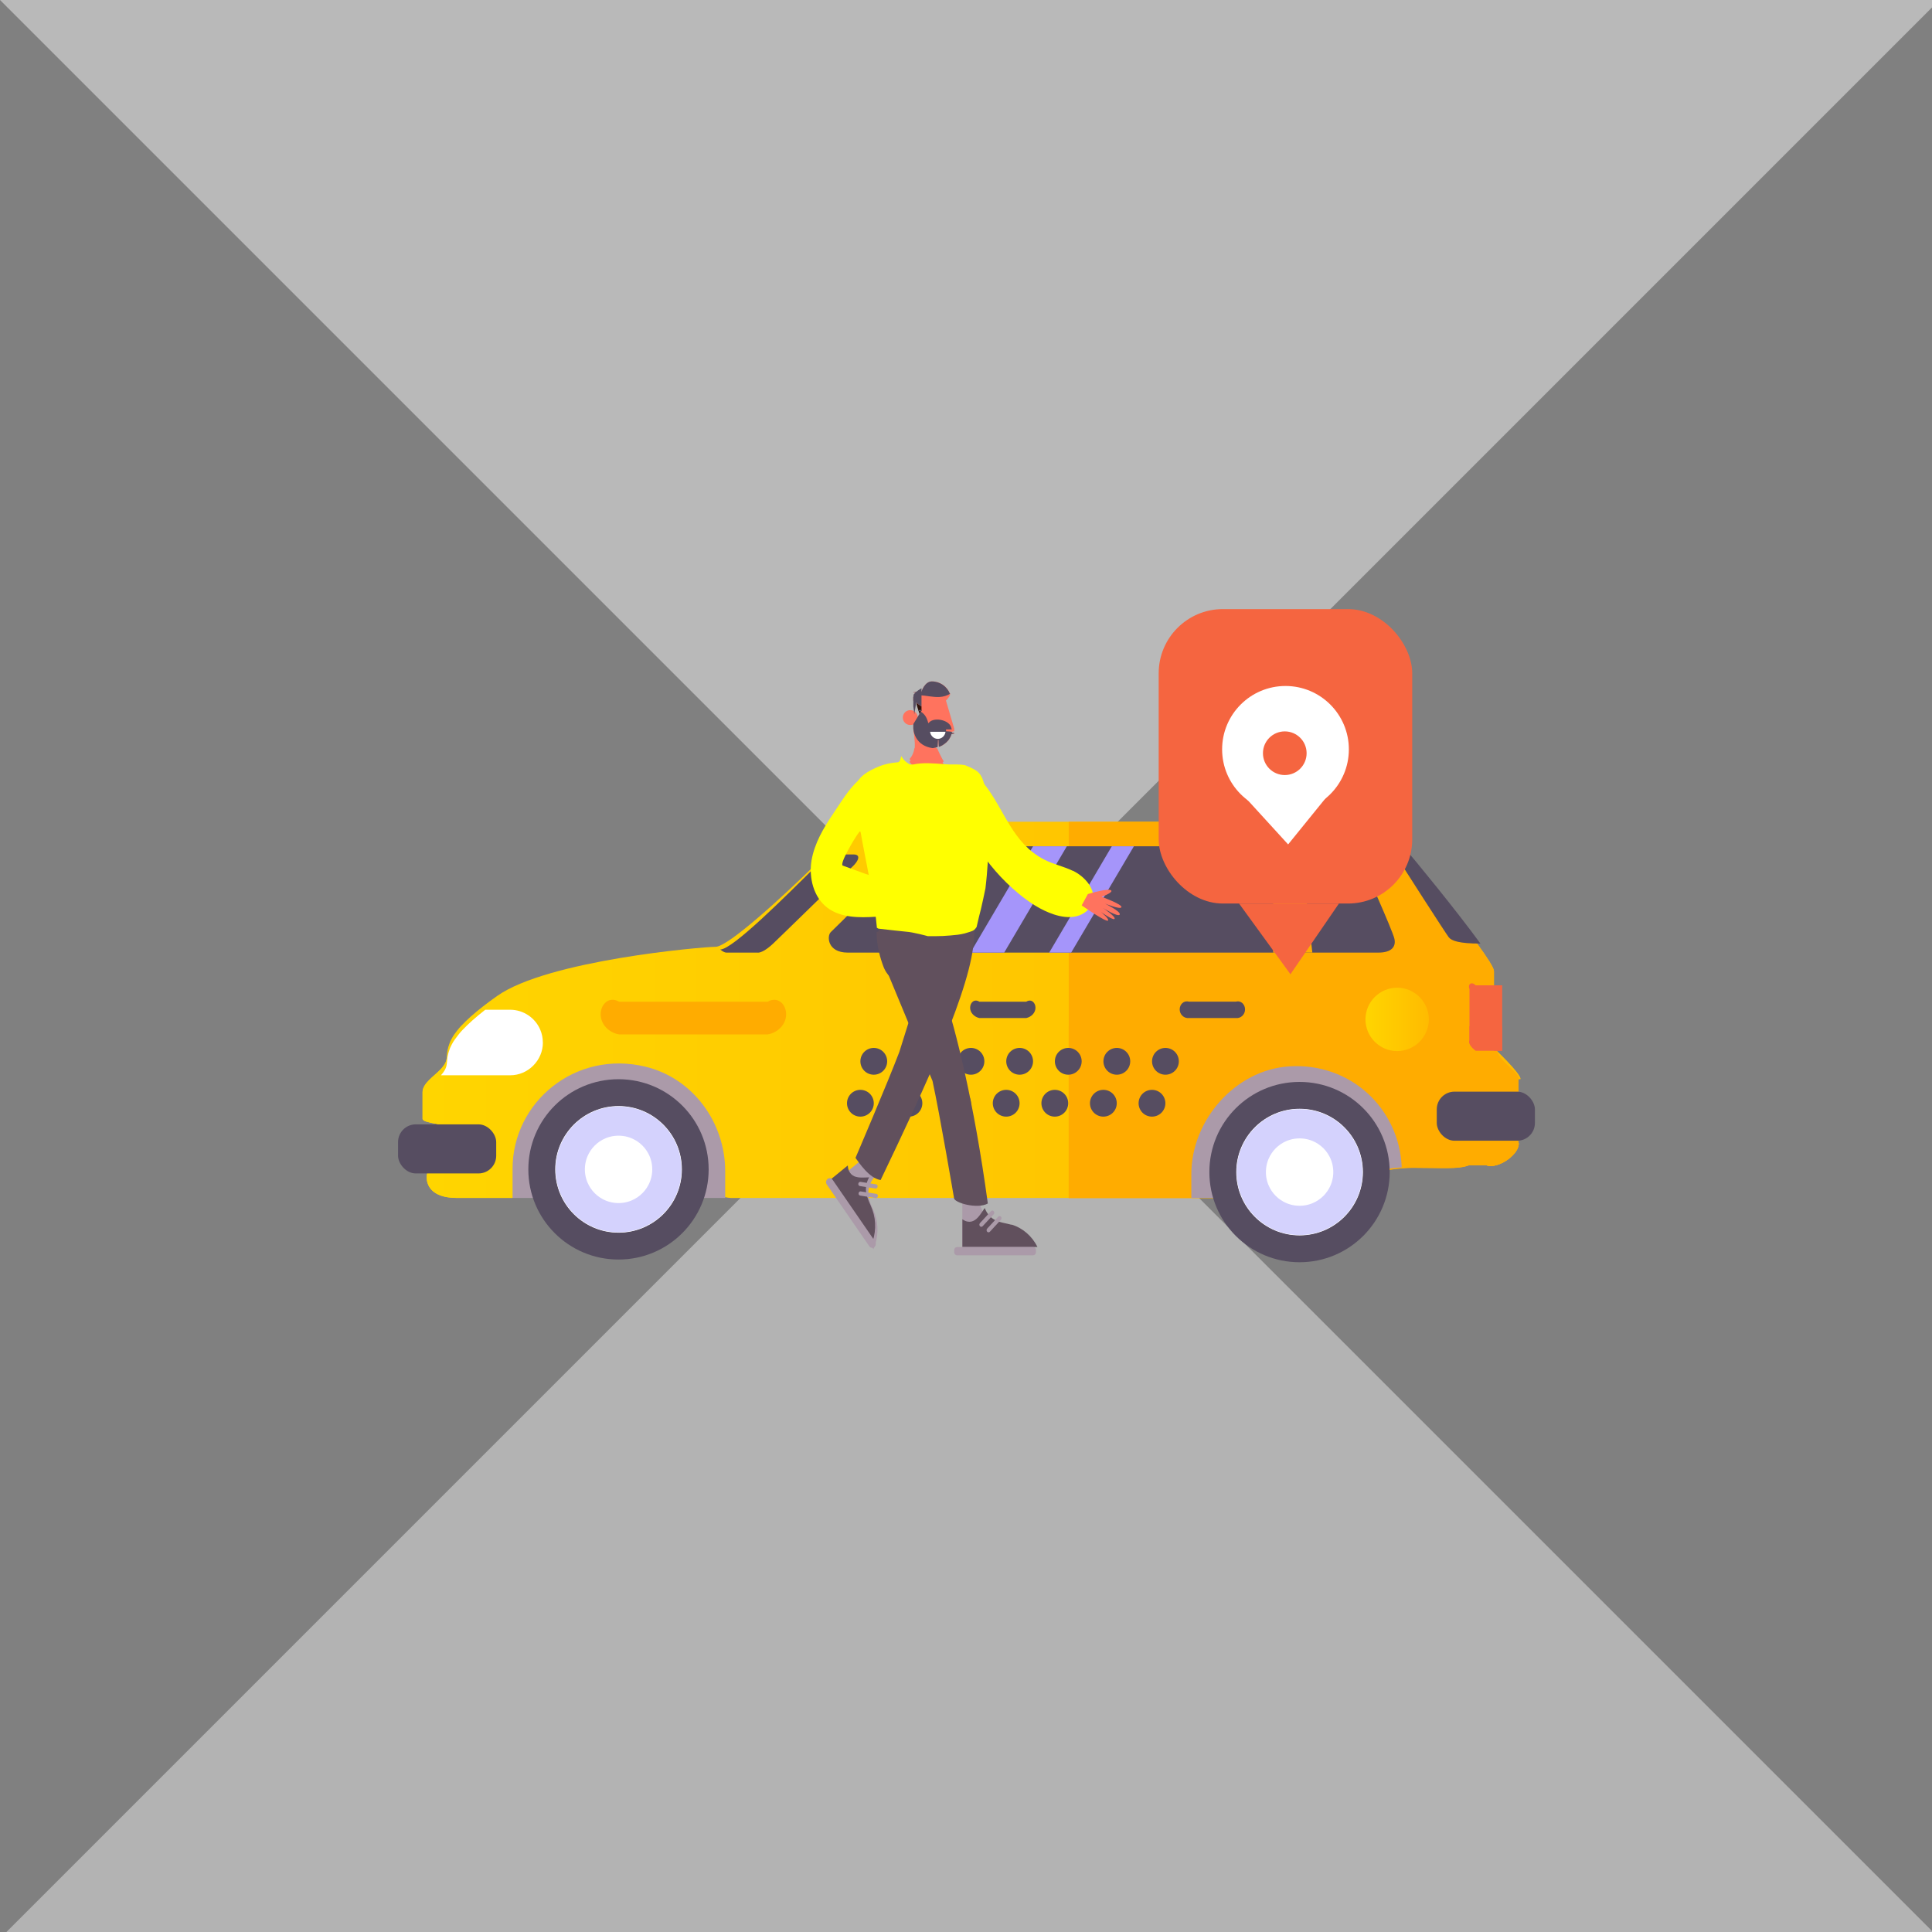 <?xml version="1.0" encoding="UTF-8"?>
<svg id="Livello_1" data-name="Livello 1" xmlns="http://www.w3.org/2000/svg" xmlns:xlink="http://www.w3.org/1999/xlink" viewBox="0 0 300 300">
  <defs>
    <style>
      .cls-1 {
        fill: #564d61;
      }

      .cls-1, .cls-2, .cls-3, .cls-4, .cls-5, .cls-6, .cls-7, .cls-8, .cls-9, .cls-10, .cls-11, .cls-12, .cls-13, .cls-14, .cls-15, .cls-16, .cls-17, .cls-18, .cls-19 {
        stroke-width: 0px;
      }

      .cls-2 {
        fill: #2f130c;
      }

      .cls-3 {
        fill: #f2f2f2;
        isolation: isolate;
        opacity: .5;
      }

      .cls-4 {
        fill: #ff735e;
      }

      .cls-5 {
        fill: #ab9aa9;
      }

      .cls-20 {
        stroke: #d4d2fd;
        stroke-width: 4.54px;
      }

      .cls-20, .cls-21 {
        fill: none;
        stroke-linecap: round;
        stroke-linejoin: round;
      }

      .cls-6 {
        fill: url(#Sfumatura_senza_nome_3);
      }

      .cls-7 {
        fill: #8c8c8c;
      }

      .cls-21 {
        stroke: #564d61;
        stroke-width: 3.08px;
      }

      .cls-8 {
        fill: #f56540;
      }

      .cls-9 {
        fill: #c2c2c2;
      }

      .cls-10 {
        fill: #ff0;
      }

      .cls-11 {
        fill: #61505d;
      }

      .cls-12 {
        fill: gray;
      }

      .cls-13 {
        fill: #b3b3b3;
      }

      .cls-14 {
        fill: #ffac00;
      }

      .cls-15 {
        fill: #fff;
      }

      .cls-16 {
        fill: url(#Sfumatura_senza_nome_3-2);
      }

      .cls-17 {
        fill: #a595fa;
      }

      .cls-18 {
        fill: #242424;
      }

      .cls-19 {
        fill: url(#Sfumatura_senza_nome_3-3);
      }
    </style>
    <linearGradient id="Sfumatura_senza_nome_3" data-name="Sfumatura senza nome 3" x1="221.62" y1="197.19" x2="391.82" y2="197.19" gradientTransform="translate(-156 354) scale(1 -1)" gradientUnits="userSpaceOnUse">
      <stop offset="0" stop-color="#ffd500"/>
      <stop offset="1" stop-color="#fb0"/>
    </linearGradient>
    <linearGradient id="Sfumatura_senza_nome_3-2" data-name="Sfumatura senza nome 3" y1="181.32" x2="392.12" y2="181.32" xlink:href="#Sfumatura_senza_nome_3"/>
    <linearGradient id="Sfumatura_senza_nome_3-3" data-name="Sfumatura senza nome 3" x1="368.03" y1="195.71" x2="377.88" y2="195.71" xlink:href="#Sfumatura_senza_nome_3"/>
  </defs>
  <rect class="cls-12" width="301" height="301"/>
  <polygon class="cls-13" points="0 301 150.58 150.42 301.16 301 0 301"/>
  <polygon class="cls-3" points="0 0 150.58 150.58 301.16 0 0 0"/>
  <g>
    <g>
      <g>
        <g>
          <g>
            <g>
              <g>
                <path class="cls-1" d="m67.41,173s1.49,10.89,2.36,10.96,4.93,0,4.93,0l.78-11.3-8.07.33Z"/>
                <path class="cls-6" d="m235.8,167.58v9.78c.34,1.64-3.04,4.21-4.99,3.58h-2.7c-1.67-.21-4.56-.53-9.05-.53-7.5,0-13.96,3.96-13.96,3.96l-9.69,1.64h-81.95c-5.68-.77-11.18-.78-16.21-.78-7.01,0-13.19,0-17.73.78h-8.57c-4.21,0-4.7-2.24-4.7-3.19s.49-1.89,1.4-1.89h4.09c1.96,0,.24-3.97-1.1-5.26-1.34-1.31-5.03-1.18-5.03-1.96v-4.12c0-1.39,1.76-2.43,2.87-3.62.45-.49.79-1,.87-1.57,0-.06.01-.13.03-.18,0-.06,0-.12.01-.18,0-.06.01-.13.03-.2v-.22c0-.08.01-.17.03-.24,0-.04,0-.08.01-.1,0-.05.01-.09.03-.14,0-.04.01-.09.03-.14.01-.09.04-.18.06-.28,0-.05.03-.09.04-.14s.03-.09.04-.14c.03-.1.06-.19.1-.29l.05-.15s0-.03.01-.04c.03-.08.06-.15.1-.23.1-.23.23-.47.38-.73.06-.11.15-.24.24-.37s.18-.25.28-.38c.05-.06.1-.13.15-.2.1-.14.22-.28.34-.42h0c.11-.14.26-.28.4-.43h0c.79-.84,1.85-1.8,3.3-2.93.65-.5,1.37-1.05,2.18-1.61,7.85-5.57,31.94-7.64,33.92-7.64s10.63-7.97,15.34-12.6c.73-.71,1.37-1.98,2.13-2.55,4.2-3.15,8.77-4.27,11.06-4.27h69.93c2.95,0,9.24,1.17,9.24,1.82s-2.77.59-1.71,1.71c.06.08.19.22.36.41.98,1.13,2.72,4.54,5.4,7.9,2.07,2.59,5.03,5.01,6.62,7.22,1.49,2.05,2.49,3.61,2.49,4.08v12.03s4.15,3.84,3.81,4.79v.03Z"/>
                <path class="cls-16" d="m235.8,167.58v9.78c.34,1.64-3.04,4.21-4.99,3.58h-2.7c-1.68.63-4.16.38-8.64.38-.45,0-.89.01-1.33.04-6.95.42-12.89,3.96-12.89,3.96l-9.83.7h-81.96c-3.76-.91-11.15-1.11-16.15-1.11-7.06,0-14.1-.44-17.78,1.11h-8.57c-4.21,0-4.7-2.24-4.7-3.19s.49-1.89,1.4-1.89h4.09c1.96,0,.24-3.97-1.1-5.26-1.34-1.31-5.03-1.18-5.03-1.96v-4.12c0-1.39,1.76-2.43,2.87-3.62.45-.49.79-1,.87-1.57,0-.06.01-.13.03-.18,0-.06,0-.12.01-.18,0-.06.01-.13.03-.2v-.06c0-.08.01-.17.03-.24,0-.04,0-.08.01-.1,0-.05.01-.09.03-.14,0-.04.01-.09.03-.14.01-.09.04-.18.06-.28,0-.05.03-.09.04-.14s.03-.09.04-.14c.03-.1.06-.19.1-.29l.05-.15s0-.03.01-.04c.04-.08.06-.15.1-.23.1-.23.23-.47.38-.73.08-.11.15-.24.24-.37s.18-.25.28-.38c.05-.06.1-.13.15-.2.1-.14.22-.28.34-.42h0c.13-.14.26-.28.4-.43h160.26v3.4s4.14,3.84,4.14,4.79l-.33.04Z"/>
                <path class="cls-14" d="m231.99,162.79v-11.97c0-.47-1.01-2.03-2.5-4.09-1.6-2.2-4.57-4.64-6.64-7.24-2.69-3.38-4.43-6.79-5.42-7.93-.17-.19-.29-.33-.36-.41-1.06-1.13,1.72-1.06,1.72-1.71s-6.31-1.83-9.27-1.83h-43.57v58.42h29.47l9.69-1.63s6.46-3.96,13.96-3.96c4.47,0,7.38.32,9.05.52h2.7c1.96.64,5.33-1.92,4.98-3.56v-9.78c.35-.96-3.41-3.07-3.41-4.79h-.4Z"/>
                <path class="cls-14" d="m231.99,162.79v-3.44h-66.04v26.67h29.47l9.83-.67s5.94-3.54,12.89-3.96c.45-.03.88-.04,1.33-.04,4.47,0,6.96.25,8.64-.4h2.7c1.96.66,5.33-1.91,4.99-3.55v-9.78c.34-.96-3.42-3.07-3.81-4.79v-.03Z"/>
                <path class="cls-5" d="m112.61,186.02v-4.14c0-7.59-5.02-14.47-12.4-16.25-10.88-2.62-20.62,5.51-20.62,15.85v4.54h33.03-.01Z"/>
                <g>
                  <path class="cls-1" d="m110.04,181.58c0,7.73-6.26,14-14,14s-14-6.26-14-14,6.26-14,14-14,14,6.26,14,14Z"/>
                  <path class="cls-9" d="m105.85,181.58c0,5.42-4.39,9.8-9.8,9.8s-9.8-4.39-9.8-9.8,4.39-9.8,9.8-9.8,9.8,4.39,9.8,9.8Z"/>
                  <path class="cls-7" d="m104.63,181.58c0,4.74-3.84,8.58-8.58,8.58s-8.58-3.84-8.58-8.58,3.84-8.58,8.58-8.58,8.58,3.84,8.58,8.58Z"/>
                  <path class="cls-18" d="m103.75,181.58c0,4.26-3.45,7.7-7.7,7.7s-7.7-3.45-7.7-7.7,3.45-7.71,7.7-7.71,7.7,3.45,7.7,7.71Z"/>
                  <path class="cls-15" d="m105.88,181.58c0,5.43-4.4,9.83-9.83,9.83s-9.83-4.4-9.83-9.83,4.4-9.83,9.83-9.83,9.83,4.4,9.83,9.83Z"/>
                  <path class="cls-20" d="m103.55,181.58c0,4.14-3.35,7.5-7.5,7.5s-7.5-3.35-7.5-7.5,3.35-7.5,7.5-7.5,7.5,3.35,7.5,7.5Z"/>
                </g>
                <path class="cls-5" d="m217.67,181.27c-6.95.42-12.89,3.96-12.89,3.96,0,0-3.48.78-9.83.78h-9.96v-3.69c0-8.37,6.8-16.17,15.15-16.73,9.58-.65,17.18,6.58,17.52,15.68Z"/>
                <g>
                  <path class="cls-1" d="m215.79,182c0,7.73-6.26,14-14,14s-14-6.26-14-14,6.26-14,14-14,14,6.26,14,14Z"/>
                  <path class="cls-9" d="m211.6,182c0,5.42-4.39,9.8-9.8,9.8s-9.8-4.39-9.8-9.8,4.39-9.8,9.8-9.8,9.8,4.39,9.8,9.8Z"/>
                  <path class="cls-7" d="m210.38,182c0,4.74-3.84,8.58-8.58,8.58s-8.58-3.84-8.58-8.58,3.84-8.58,8.58-8.58,8.58,3.84,8.58,8.58Z"/>
                  <path class="cls-18" d="m209.5,182c0,4.26-3.45,7.7-7.7,7.7s-7.7-3.45-7.7-7.7,3.45-7.71,7.7-7.71,7.7,3.45,7.7,7.71Z"/>
                  <path class="cls-15" d="m211.63,182c0,5.43-4.4,9.83-9.83,9.83s-9.83-4.4-9.83-9.83,4.4-9.83,9.83-9.83,9.83,4.4,9.83,9.83Z"/>
                  <path class="cls-20" d="m209.3,182c0,4.14-3.35,7.5-7.5,7.5s-7.5-3.35-7.5-7.5,3.35-7.5,7.5-7.5,7.5,3.35,7.5,7.5Z"/>
                </g>
                <g>
                  <path class="cls-1" d="m211.31,133.87c-.53-.69-1.71-2.46-5.04-2.46h-61.03c-1.63,0-2.95,0-4.46,1.55s-11.13,11.2-11.76,11.76c-.64.57-.6,3.2,2.62,3.2h82.4c2.02,0,2.81-.91,2.46-2.24s-4.64-11.1-5.17-11.8h-.01Z"/>
                  <path class="cls-1" d="m217.88,131.41c-.8.08-1.63.46-.99,1.59.74,1.29,7.65,12,8.07,12.54.43.55,1.64.98,4.92.98-3.67-5.06-10.28-13.11-12.01-15.12h.01Z"/>
                  <path class="cls-1" d="m117.69,147.93c.46,0,1.27-.39,2.33-1.38s11.41-11.12,12.33-11.96,1.42-1.91.19-1.91h-3.69c-.75.56-1.48,1.18-2.19,1.88-4.58,4.51-12.89,12.88-14.82,12.88h0c.36.3.7.48.94.48h4.89Z"/>
                </g>
                <path class="cls-14" d="m197.71,147.92h6.07l-1.85-16.51h-4.23v16.51h.01Z"/>
                <path class="cls-15" d="m84.3,161.88c0,1.39-.57,2.66-1.5,3.59s-2.19,1.5-3.59,1.5h-10.74c.46-.51.81-1.05.89-1.66,0-.07.01-.13.03-.19,0-.07,0-.12.01-.19,0-.07.01-.13.03-.22v-.11c0-.08.01-.18.03-.26,0-.04,0-.08.01-.11,0-.05.01-.09.03-.15,0-.04.01-.09.03-.15.01-.09.04-.19.07-.3,0-.05.03-.09.04-.15s.03-.09.04-.15c.03-.11.07-.2.11-.31l.05-.16s0-.03.01-.04c.03-.08.07-.16.11-.24.11-.24.24-.5.4-.77.07-.12.16-.26.26-.39s.19-.27.3-.4c.05-.07.11-.13.16-.22.11-.15.23-.3.36-.45h0c.12-.15.27-.3.42-.46h0c.84-.89,1.96-1.9,3.49-3.1h3.86c2.09,0,3.91,1.28,4.68,3.1.26.61.4,1.27.4,1.97h0Z"/>
              </g>
              <path class="cls-8" d="m233.26,163.16v-10.16h-4.12c-.7-.69-1.27-.11-.96.59v7.98c-.32.7.96,1.59.96,1.59h4.12Z"/>
              <path class="cls-8" d="m233.26,163.16v-3.81h-5.08v2.22c-.32.7.96.32.96.32h2.85v1.27h1.27Z"/>
              <polygon class="cls-17" points="155.93 147.92 150.69 147.92 160.41 131.41 165.66 131.41 155.93 147.92"/>
              <polygon class="cls-17" points="166.33 147.92 162.92 147.92 172.64 131.41 176.07 131.41 166.33 147.92"/>
            </g>
            <path class="cls-1" d="m159.36,158.08h-7.29c-.79-.17-1.43-.82-1.43-1.6h0c0-.79.65-1.43,1.43-.94h7.29c.79-.49,1.43.16,1.43.94h0c0,.79-.65,1.43-1.43,1.6Z"/>
            <path class="cls-1" d="m191.9,158.08h-7.29c-.79.08-1.43-.57-1.43-1.34h0c0-.79.65-1.43,1.43-1.2h7.29c.79-.23,1.43.42,1.43,1.2h0c0,.79-.65,1.43-1.43,1.34Z"/>
            <g>
              <path class="cls-1" d="m137.76,164.8c0,1.15-.93,2.08-2.08,2.08s-2.08-.93-2.08-2.08.93-2.08,2.08-2.08,2.08.93,2.08,2.08Z"/>
              <path class="cls-1" d="m145.3,164.8c0,1.15-.93,2.08-2.08,2.08s-2.08-.93-2.08-2.08.93-2.08,2.08-2.08,2.08.93,2.08,2.08Z"/>
              <path class="cls-1" d="m152.85,164.8c0,1.15-.93,2.08-2.08,2.08s-2.08-.93-2.08-2.08.93-2.08,2.08-2.08,2.08.93,2.08,2.08Z"/>
              <path class="cls-1" d="m160.41,164.8c0,1.15-.93,2.08-2.08,2.08s-2.08-.93-2.08-2.08.93-2.08,2.08-2.08,2.08.93,2.08,2.08Z"/>
              <path class="cls-1" d="m167.96,164.8c0,1.15-.93,2.08-2.08,2.08s-2.08-.93-2.08-2.08.93-2.08,2.08-2.08,2.08.93,2.08,2.08Z"/>
              <path class="cls-1" d="m175.5,164.8c0,1.15-.93,2.08-2.08,2.08s-2.08-.93-2.08-2.08.93-2.08,2.08-2.08,2.08.93,2.08,2.08Z"/>
              <path class="cls-1" d="m183.05,164.8c0,1.15-.93,2.08-2.08,2.08s-2.08-.93-2.08-2.08.93-2.08,2.08-2.08,2.08.93,2.08,2.08Z"/>
            </g>
            <g>
              <path class="cls-1" d="m135.68,171.31c0,1.15-.93,2.08-2.08,2.08s-2.08-.93-2.08-2.08.93-2.08,2.08-2.08,2.08.93,2.08,2.08Z"/>
              <path class="cls-1" d="m143.22,171.31c0,1.15-.93,2.08-2.08,2.08s-2.08-.93-2.08-2.08.93-2.08,2.08-2.08,2.08.93,2.08,2.08Z"/>
              <path class="cls-1" d="m150.77,171.31c0,1.15-.93,2.08-2.08,2.08s-2.08-.93-2.08-2.08.93-2.08,2.08-2.08,2.08.93,2.08,2.08Z"/>
              <path class="cls-1" d="m158.32,171.31c0,1.15-.93,2.08-2.08,2.08s-2.08-.93-2.08-2.08.93-2.08,2.08-2.08,2.08.93,2.08,2.08Z"/>
              <path class="cls-1" d="m165.87,171.31c0,1.15-.93,2.08-2.08,2.08s-2.08-.93-2.08-2.08.93-2.08,2.08-2.08,2.08.93,2.08,2.08Z"/>
              <path class="cls-1" d="m173.41,171.31c0,1.15-.93,2.08-2.08,2.08s-2.08-.93-2.08-2.08.93-2.08,2.08-2.08,2.08.93,2.08,2.08Z"/>
              <path class="cls-1" d="m180.96,171.31c0,1.15-.93,2.08-2.08,2.08s-2.08-.93-2.08-2.08.93-2.08,2.08-2.08,2.08.93,2.08,2.08Z"/>
            </g>
          </g>
          <line class="cls-21" x1="208.65" y1="127.68" x2="217.36" y2="118.97"/>
        </g>
        <path class="cls-14" d="m119.21,160.62h-23.08c-1.57-.26-2.86-1.55-2.86-3.12h0c0-1.57,1.29-2.86,2.86-1.96h23.08c1.57-.89,2.86.39,2.86,1.96h0c0,1.57-1.29,2.86-2.86,3.12Z"/>
        <rect class="cls-1" x="61.81" y="174.59" width="15.24" height="7.62" rx="2.75" ry="2.75"/>
        <rect class="cls-1" x="223.1" y="169.51" width="15.24" height="7.62" rx="2.75" ry="2.75"/>
      </g>
      <path class="cls-19" d="m216.95,163.21h0c-2.72,0-4.92-2.22-4.92-4.92h0c0-2.72,2.22-4.92,4.92-4.92h0c2.72,0,4.92,2.22,4.92,4.92h0c0,2.72-2.22,4.92-4.92,4.92Z"/>
    </g>
    <path class="cls-15" d="m152.67,128.87h-9.87c-1.05,0-1.9-.86-1.9-1.9h0c0-1.05.86-1.9,1.9-1.9h9.87c1.05,0,1.9.86,1.9,1.9h0c0,1.05-.86,1.9-1.9,1.9Z"/>
  </g>
  <g>
    <rect class="cls-8" x="179.92" y="94.58" width="39.37" height="45.72" rx="9.97" ry="9.97"/>
    <polygon class="cls-8" points="192.4 140.3 200.38 151.28 207.91 140.3 192.4 140.3"/>
    <circle class="cls-15" cx="199.61" cy="116.36" r="9.84"/>
    <polygon class="cls-15" points="192.04 122.38 200.02 131.12 206.99 122.52 192.04 122.38"/>
    <circle class="cls-8" cx="199.5" cy="116.96" r="3.39"/>
  </g>
  <g>
    <g>
      <path class="cls-5" d="m151.98,186.26c.28,1.4.98,2.92,2.14,3.57.79.45,1.71.51,2.56.78,1.67.51,3.12,1.8,3.91,3.03h-11.16v-7.48l2.54.11h0Z"/>
      <path class="cls-11" d="m157.06,190.18c-.88-.25-1.83-.33-2.64-.78-.7-.38-1.22-1.05-1.51-1.82-.24.34-.46.7-.71,1.03-.24.33-.51.64-.84.85-.34.22-.72.31-1.12.23-.29-.05-.55-.19-.8-.36v4.3h11.65c-.81-1.68-2.31-2.97-4.03-3.48v.03Z"/>
      <path class="cls-5" d="m148.62,193.64h11.79c.25,0,.45.2.45.45v.38c0,.25-.2.45-.45.45h-11.79c-.25,0-.45-.2-.45-.45v-.38c0-.25.2-.45.45-.45Z"/>
      <path class="cls-5" d="m152.16,190.4h0c-.11-.13-.11-.34,0-.47l1.72-1.86c.11-.13.31-.13.43,0h0c.11.13.11.34,0,.47l-1.72,1.86c-.11.13-.31.13-.43,0Z"/>
      <path class="cls-5" d="m153.28,191.26h0c-.11-.13-.11-.34,0-.47l1.72-1.86c.11-.13.31-.13.43,0h0c.11.13.11.34,0,.47l-1.72,1.86c-.11.13-.31.13-.43,0Z"/>
    </g>
    <g>
      <path class="cls-5" d="m136.51,182.21c-1.16.66-1.85,2.18-1.64,3.58.14.96.64,1.78.97,2.69.62,1.76.55,3.8-.22,5.48l-6.77-9.83,5.85-4.76,1.82,2.83h-.01Z"/>
      <path class="cls-11" d="m135.47,187.87c-.32-.91-.82-1.73-.97-2.69-.13-.82.06-1.67.46-2.36-.4.01-.78.04-1.17.03-.38,0-.76-.05-1.12-.19-.36-.15-.64-.43-.82-.8-.13-.28-.19-.59-.2-.89l-3.16,2.58,6.77,9.83c.76-1.7.84-3.74.22-5.48h0Z"/>
      <path class="cls-5" d="m134.98,193.51l-6.59-9.57c-.19-.27-.14-.66.11-.87h0c.25-.2.61-.15.79.13l6.59,9.57c.19.27.14.66-.11.87h0c-.25.2-.61.15-.79-.13Z"/>
      <path class="cls-5" d="m133.28,183.8h0c.03-.18.18-.31.34-.28l2.41.38c.17.03.28.19.25.37h0c-.03.18-.18.31-.34.28l-2.41-.38c-.17-.03-.28-.19-.25-.37Z"/>
      <path class="cls-5" d="m133.32,185.28h0c.03-.18.18-.31.34-.28l2.41.38c.17.03.28.19.25.37h0c-.03.18-.18.31-.34.28l-2.41-.38c-.17-.03-.28-.19-.25-.37Z"/>
    </g>
    <g>
      <path class="cls-4" d="m141.82,113.29c.13.69.2,1.38.23,2.08.03,1.05-.1,2.18-.83,2.93.45.62,1.13,1.13,1.87,1.31.74.19,1.56.11,2.24-.22.19-.09.37-.19.55-.31.22-.13.45-.27.66-.4-.96-1.64-1.77-3.47-1.52-5.35-.47-.09-1.15-.29-1.63-.38-.2-.04-.42-.08-.62-.06-.33.01-.62.45-.96.4h0Z"/>
      <path class="cls-4" d="m145.52,116.16c.28.71.64,1.42,1.03,2.08-.22.13-.45.27-.66.4-.18.1-.36.22-.55.31-.69.33-1.5.41-2.24.22s-1.43-.7-1.87-1.31c.43-.45.66-1.05.76-1.67h3.54-.01Z"/>
      <path class="cls-11" d="m146.54,131.47l-3.81-.22c-3.02-.17-5.63,2.17-5.81,5.19l-.41,7.16c.03.08.04.15.04.24,0,1.08-.37.85-.43.84,0,0-.13,2.28,1.07,5.44.66,1.73,2.32,2.88,4.17,2.88h.15s3.81.22,3.81.22c2.89.17,5.55-4.08,5.9-7.08,0-.13.08-1.2.13-2.01,0,0,.4-6.74.38-6.85.17-3.02-2.17-5.63-5.19-5.81h0Z"/>
      <path class="cls-10" d="m153.44,132.88c-.05,1.02-.13,2.02-.21,3.04-.07.68-.12,1.35-.21,2.02-.21,1.08-.46,2.15-.7,3.22-.1.4-.21.81-.31,1.22-.13.51-.23,1.03-.36,1.55-.07.12-.14.22-.23.31-.04.05-.09.09-.14.14-.18.16-.44.23-.66.31-.27.09-.55.18-.82.25-.72.19-1.47.26-2.21.32-.79.07-1.59.11-2.38.11h-1.13s-2.27-.63-3.39-.7c-.23-.01-3.19-.34-4.19-.46-.11-.01-.2-.03-.25-.11h-.08c-.08-.96-.23-2.16-.42-3.44-.15-.99-.34-2.05-.54-3.11-.05-.28-.1-.56-.15-.84h0c-.37-1.95-.76-3.93-1.1-5.71-.11-.62-.23-1.24-.33-1.81-.01-.09-.68-.28-.68-.28v-.04s-.51-4.67-.07-6.73c.31-1.47,1.8-2.32,3.12-2.92,0,0,.03,0,.04-.01.15-.06.29-.13.43-.19.89-.37,1.87-.56,2.87-.65.2-.01.4-.03.6-.93h.04c.45.87,1.33,1.27,1.33,1.27h.47c1.59-.34,3.17-.17,4.77-.06.25.01.51.04.76.05.19,0,.57,0,.57,0h.64c.48.01.94.04,1.35.12.48.22.99.4,1.45.68.31.18.6.39.82.68.25.33.42.73.55,1.11.33.99.46,2.02.57,3.03s.23,2.02.28,3.04c.09,1.84.06,3.69-.03,5.55l-.05-.03Z"/>
    </g>
    <g>
      <path class="cls-10" d="m166.58,135.22c-1.44-.7-3.03-1.01-4.45-1.75-4.96-2.59-6.04-7.55-9.26-11.68-.85-1.11-2.52-2.5-4-2.58-1.7-.1-1.57,1.26-1.17,2.84,1.59,6.44,5.29,12.43,10.47,16.71,1.64,1.36,3.45,2.56,5.47,3.23,1.13.37,2.35.56,3.49.29,1.15-.27,2.19-1.06,2.52-2.18.59-1.98-1.17-3.98-3.06-4.9h-.01Z"/>
      <path class="cls-4" d="m172.04,142.97c.27-.29-1.1-1.36-1.1-1.36,0,0,1.87,1.29,2.1,1.1.38-.29-1.77-1.72-1.77-1.72,0,0,2.38,1.49,2.6,1.02s-2.29-1.7-2.29-1.7c0,0,2.45.99,2.56.55s-3.09-1.61-3.09-1.61c0,0,1.62-.57,1.53-.92-.17-.57-3.66.5-3.66.5l-.96,1.76s3.81,2.65,4.08,2.36v.03Z"/>
    </g>
    <g>
      <path class="cls-2" d="m143.54,108.55c.91.19,1.4,1.13,1.27,1.98s-.74,1.58-1.44,2.18c-.34-1.02-.6-1.93-.94-2.96-.13-.38-.22-.89.15-1.13.2-.14.7-.11.94-.06h.01Z"/>
      <path class="cls-4" d="m148.17,113.26v.29c-.34.05-.36.09-.37.14,0,.05-.01.09.37.14v.08c-.4.04-.42.08-.43.11-.03.09-.06.19-.1.28,0,.03-.01.04-.03.06-.09.19-.19.37-.32.55-.03.04-.05.08-.09.1-.01.01-.03.04-.05.05-.03.03-.05.06-.08.09-.06.08-.14.14-.22.2-.04.03-.06.06-.1.09-.15.11-.31.23-.47.32-.13.06-.25.13-.4.18-.03,0-.06.03-.09.03s-.06-1.08-.06-1.08h-.08c-.04,1.1-.06,1.12-.1,1.13-.2.05-.43.08-.65.14h-.15c-.55-.09-1.06-.26-1.49-.54-.82-.52-1.36-1.44-1.44-2.49v-.7l1.27-2.08v-.65l-1.27-.89v-.33h0v-.25s.04-.08.05-.11c0-.03,0-.04.01-.06,0-.03,0-.04.01-.06,0-.03,0-.04.01-.06h0s0-.04.01-.06c0-.03.01-.04.03-.06,0-.03.01-.04.03-.06.01-.04,1.12-.11,1.12-.11v-.03l-1.27-.09v-.03l1.27-.1h0s.5-1.58,1.62-1.59c1.26,0,2.36.78,2.8,1.89.14.33-.62,1.08-.62,1.08l1.27,4.33v.15h0Z"/>
      <path class="cls-4" d="m140.19,111.43c0,.64.52,1.15,1.16,1.15s1.15-.52,1.15-1.16-.52-1.15-1.16-1.15-1.15.52-1.15,1.16Z"/>
      <path class="cls-1" d="m146.9,113.26v.29c.93.05.91.09.9.14,0,.05-.01.09.37.14v.08c-.4.04-.42.08-.43.11-.03.09-.06.19-.1.28,0,.03-.01.04-.03.06-.09.19-.19.37-.32.55-.03.04-.05.08-.09.1-.01.01-.03.04-.05.05-.03.03-.05.06-.08.09-.06.08-.14.14-.22.2-.04.03-.06.06-.1.09-.15.11-.31.23-.47.32-.13.06-.25.13-.4.18-.03,0-.06.03-.09.03s-.06-1.08-.06-1.08h-.08c-.04,1.1-.06,1.12-.1,1.13-.2.05-.43.08-.65.14h-.15c-.55-.09-1.06-.26-1.49-.54-.82-.52-1.36-1.44-1.44-2.49v-.7l1.27-2.08v-.65l-1.27-.89v-.33h0v-.25s.04-.08.05-.11c0-.03,0-.04.01-.06,0-.03,0-.04.01-.06,0-.03,0-.04.01-.06h0s0-.04.01-.06c0-.03.01-.04.03-.06,0-.03.01-.04.03-.06.13-.33,1.12-.89,1.12-.89v3.35c-.56.04-.56.08-.53.11.42.11.8.4,1.06.75.27.36.42.78.52,1.21.04-.01.08-.04.11-.09.48-.52,1.34-.54,1.99-.38.69.17,1.39.57,1.52,1.34,0,.04.03.06.04.1h-.9Z"/>
      <path class="cls-15" d="m144.42,113.63c.08.61.57,1.1,1.2,1.1s1.12-.48,1.2-1.1h-2.4Z"/>
      <path class="cls-1" d="m147.58,107.69c-.48.33-1.12.51-1.72.54-1.02.05-2.04-.23-3.06-.28-.08,0-.17,0-.25.01-.04,0-.08.03-.11.05l-.4,2.47-.08.47c0-.18-.03-.37-.04-.55-.03-.23-.1-.7-.1-.7v-1.22h0v-.25s.01-.08.03-.11c0-.03,0-.04.01-.06,0-.03,0-.04.01-.06,0-.03,0-.04.01-.06h0s0-.04.01-.06c0-.03.01-.04.03-.06,0-.03.01-.04.03-.06.01-.04,1.14-.11,1.14-.11v-.03l-1.27-.09v-.03l1.27-.1h0s.48-1.58,1.6-1.59c1.26,0,2.36.78,2.8,1.89l.09.03Z"/>
    </g>
    <path class="cls-11" d="m146.69,154.68l-.71-3.16c-.06,0-.13-.03-.19-.04-2.45-.45-6.32-2.23-8.8-2.45l7.81,18.82c1.13,5.18,3.34,18.17,3.34,18.18,0,.74,3.63,1.76,5.25.85-2.17-15.97-5.04-27-6.71-32.2h0Z"/>
    <path class="cls-11" d="m151.23,145.59l-7.05,3.31-4.53,14.44c-1.87,4.93-6.81,16.46-6.81,16.46.57.75,2.1,3.14,3.9,3.44,6.86-14.33,14.24-30.1,14.5-37.65h-.01Z"/>
    <path class="cls-10" d="m133.32,121.15c-1.58,1.44-2.73,3.39-3.93,5.18-1.52,2.24-2.93,4.64-3.38,7.3-.43,2.66.31,5.69,2.46,7.32,2.09,1.58,4.95,1.57,7.56,1.4,1.45-.09,3.14-.36,3.85-1.63.71-1.29-.05-2.98-1.27-3.8-1.21-.83-2.8-.7-4.18-1.21-1.44-.52-3.54-1.29-3.54-1.29-.66-.17,1.89-4.35,2.18-4.74,1.31-1.84,2.91-3.7,3.26-6,.15-.94.01-1.66-.65-2.36-.68-.71-1.58-.87-2.35-.18h-.01Z"/>
  </g>
</svg>